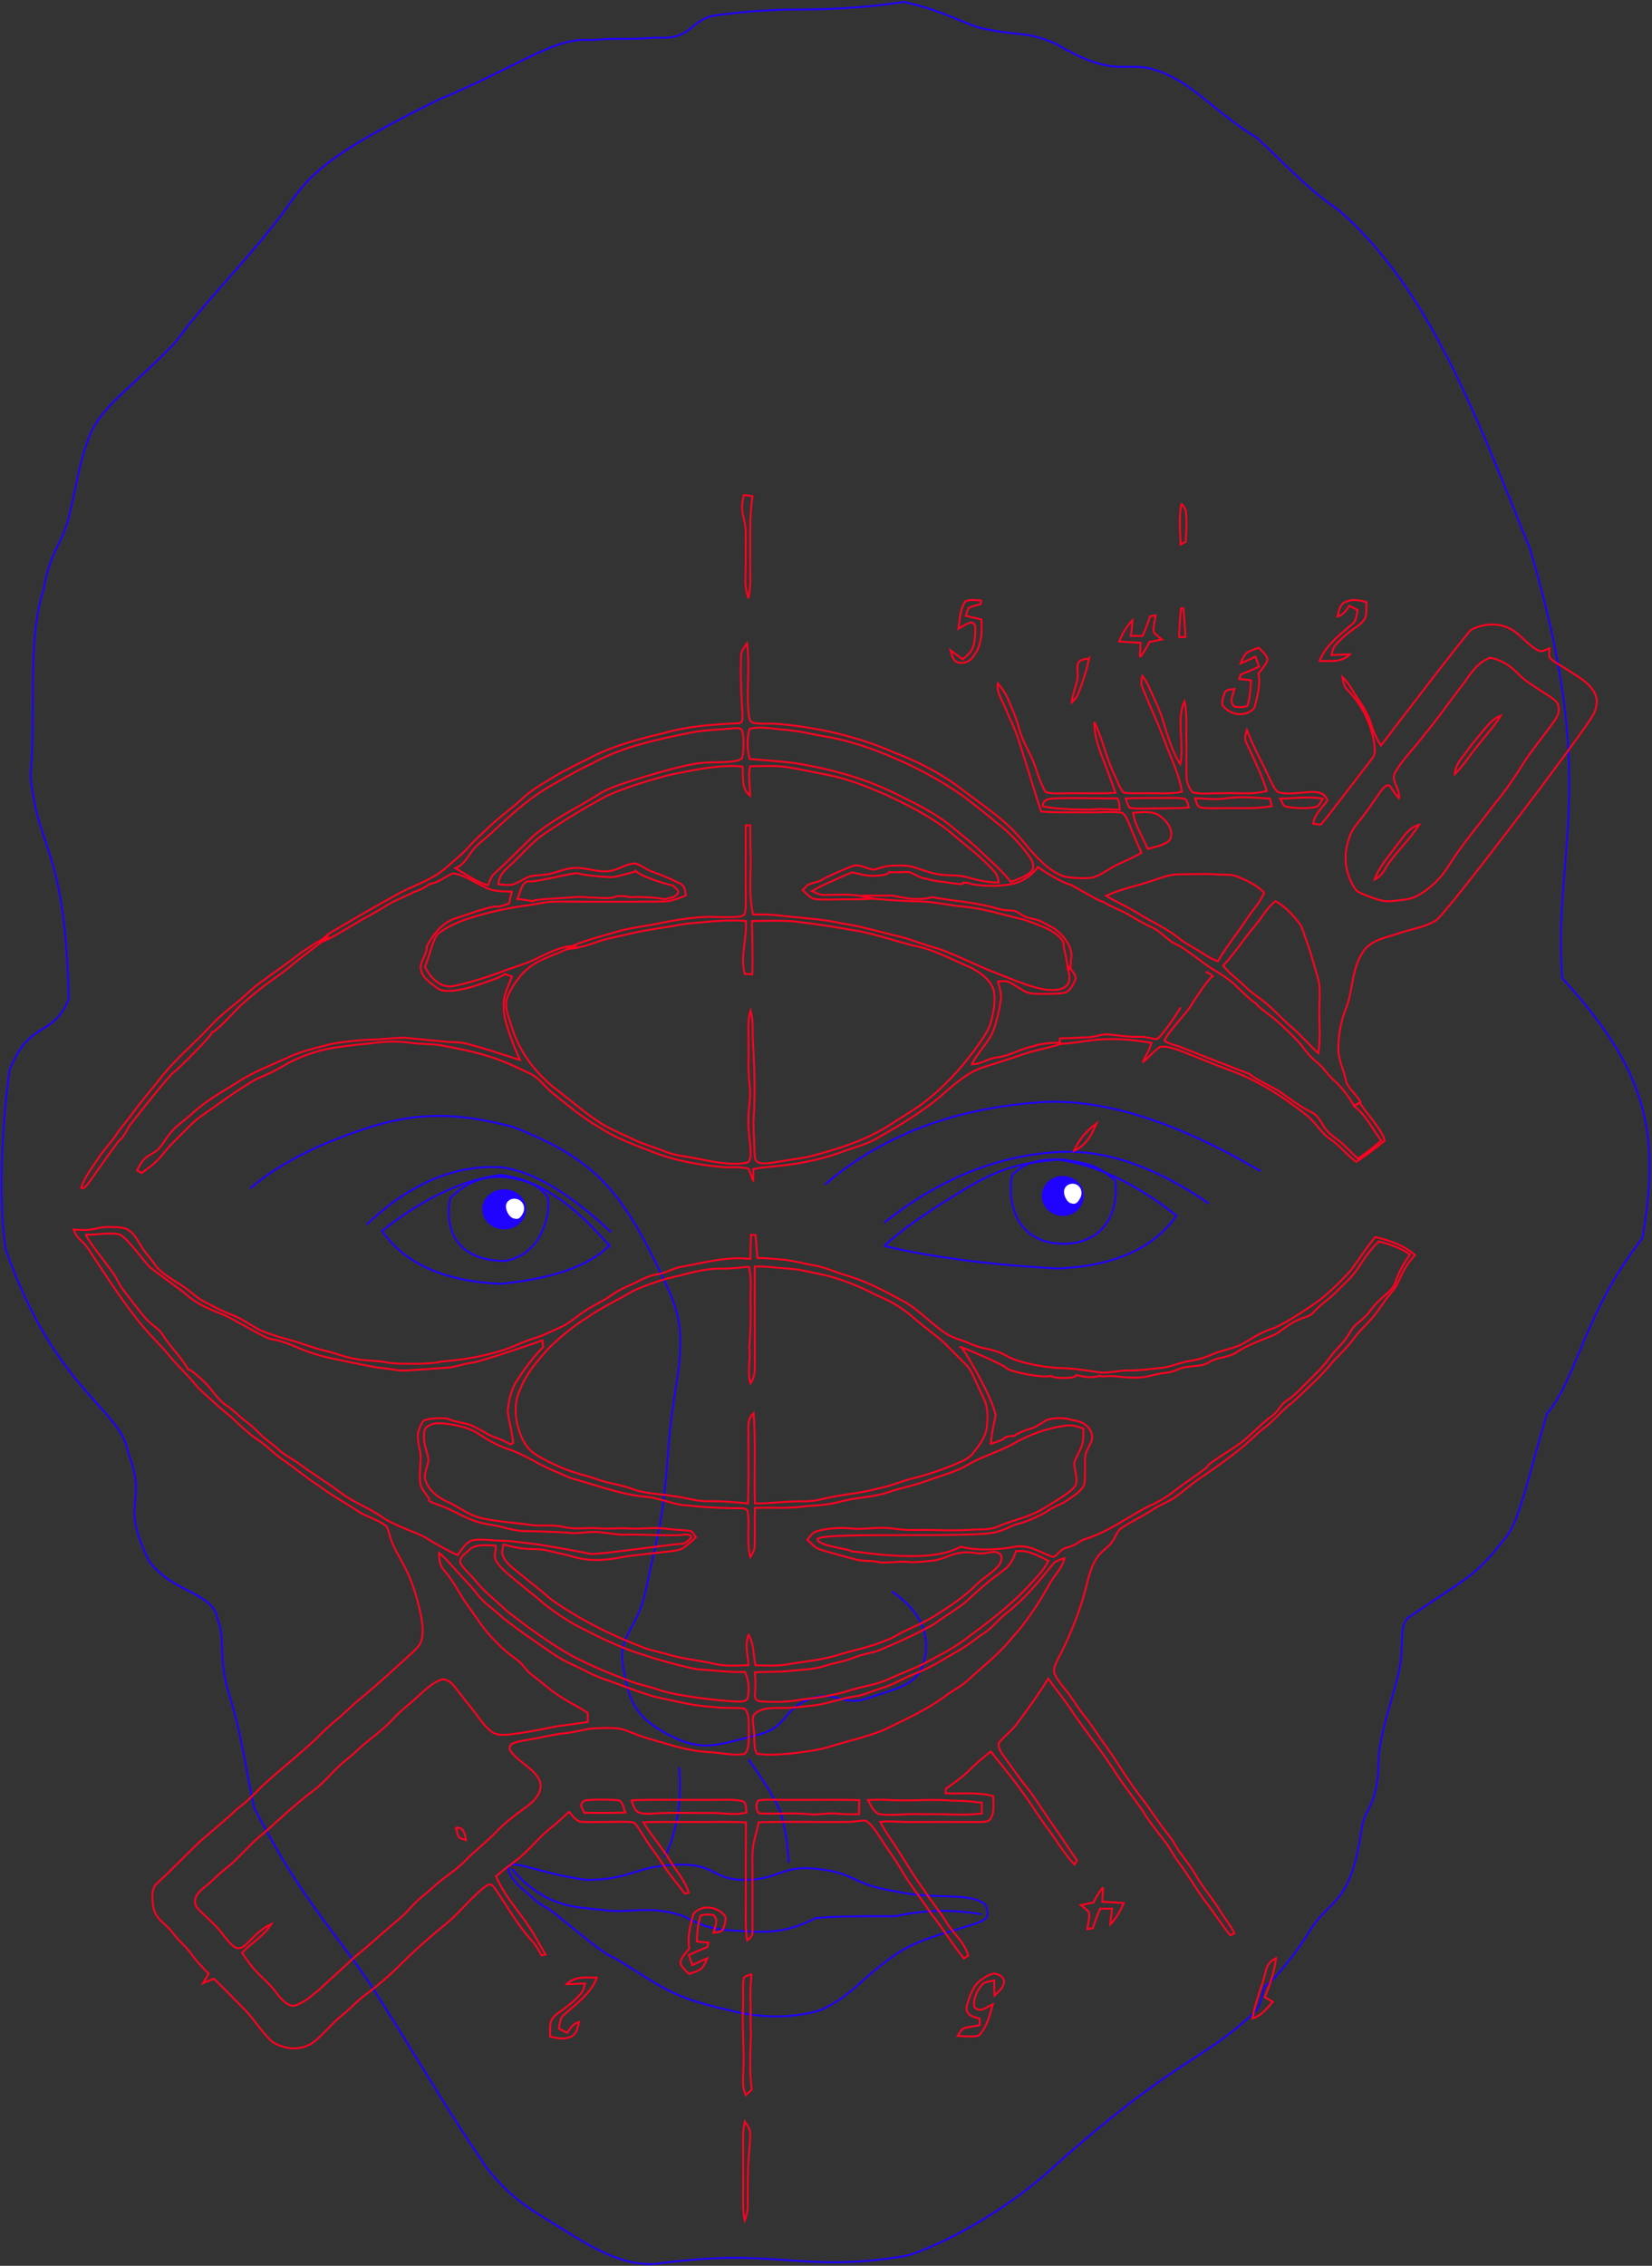 <svg xmlns="http://www.w3.org/2000/svg" viewBox="0 0 865 1186"><rect x="0" y="0" width="865" height="1186" fill="#333333" stroke="none"/><g fill="none" fill-rule="evenodd"><g stroke="#2002FF"><path d="M701 110c48 42 72 108 100 177 37 124 12 158 17 225 43 47 52 79 42 136-31 40-34 73-50 92-9 30-14 55-21 64-17 22-20 21-52 43-5.128 6.41-1 14-5 30s-11 35-10.22 48.937C720 948 715 945 713 957c-6 42-17 36-28 55-5.255 8.258-16 23-23 28-2 7-2 11-7 15-26 24-40 23-102 78-32 30-72 47-80 48-55 9-65-5-130 4-13.608.972-28-5-48-18-18-11-26-15-40-32-25-37-36-57-57-90s-39-48-65-99c-5-24-7-40-13-59s-1.907-30.814-6-39c-2-15-24-14-36-31-16-33 0-28-11-57-4-23-38-32-64-106-4-24-2-66 2-94 11-27 22-16 31-37-2-81-16-76-20-117 3-33-2-71 7-98 3-19 9.519-23.068 13-37 4.25-17.01 6.767-37.428 14-49 8.31-13.295 21-21 42-43 15-21 38-43 58-70 12-18 23-29 80-57 41-17 61-33 79-31 15-1.333 18 0 34.904-1.333C363 21 361 10 375 8c3.617-.517 23-3 40-3 21 0 39-1 58-4 20 4 32.787 12.082 42 14 20.31 4.228 22.178 1.12 38 8 37 22 36 4 62 18 12 6 26 21 43 31 16 15 26.646 26.937 43 38z"/><path d="M267 976c6-1 18 5 40 8 24.362 0 26.238-8 50-8 17.738 0 16.405 8 33 8 16.905 0 19.18-7.202 35-6 23.68 1.798 19 8 44 12 20.64 4.711 39 0 47 7 1.643 4.6 2 7-3 9-10.818 4.327-30.952 7.866-44 17-20 14-22 21-39 29-14.212 4.683-32.953 4.475-49 0-31-7-34.08-12.103-59-27-8-3-25-19-35-26-6-3-8.68-6.39-12-9-5.13-4.033-11-11-8-14z"/><path d="M268 978c4 5.333 9.333 10 16 14 12 7 22.818 6.548 34 8 11.182 1.452 23-3 40 3 15 8 20 7 35 8 17 1 26-3 34-7 11-1 21-1 42-1 14.667-3.333 29.667-3.667 45-1m-158.5-77s3.5 25-7.5 47m44-51c8.23 11.574 13.563 20.24 16 26 2.437 5.76 4.103 15.093 5 28m54-142c14.667 10 20.333 22 17 36-3.01 12.97-13.42 14.38-30 20-12.92 4.38-16.076-4.308-29 0-15.576 5.192-12.007 14.948-28 19-21.507 5.448-29.391 9.3-47 0-17.891-9.45-20.843-17.766-24-37.5-2-14.5 7.92-18.372 12-37.5 7.92-37.122 9.136-37.294 12-75 1.852-24.386 5.262-35.891 6-49 .511-9.089.801-19.138-6-34-23.89-52.203-38-68-81-85-41-11-64-6-102 10-14.667 6.667-26.667 14-36 22m301-2c29.469-25.369 66.802-39.702 112-43 32.469-2.369 71.135 9.631 116 36"/><g transform="translate(463 602)"><path d="M67 13c-3 15.838 3 36 27 36 19 0 29-14 27-33-9-8-14-9-27-11-13.46-.734-21 2-27 8z"/><ellipse cx="93.5" cy="24" fill="#2002FF" fill-rule="nonzero" rx="10.5" ry="10"/><path fill="#FFF" fill-rule="nonzero" d="M97.639 28.342c2.69.743 3.912-.206 5.414-3.031 1.502-2.825.606-6.239-2-7.625-2.607-1.386-6.118-.314-7.15 2.547-1.028 2.799 1.046 7.366 3.736 8.11z"/><path d="M0 38C28.52 15.224 58.853 2.891 91 1c24.52-1.442 50.853 7.558 79 27"/><path d="M0 50.15C7.333 43.382 17.333 36 30 28 53.55 13.127 64 7 91 5c20 2.667 40.667 12.44 62 29.32C141 51.44 120.333 60.668 91 62c-36-2-66.333-5.95-91-11.85z"/></g><g transform="translate(192 610)"><path d="M43.775 17.048C40.582 32.863 46.718 50 72.263 50 91.18 46.996 96 27.048 95 17.048 91 11 86.1 8.06 72.263 6.064 57.936 5.33 50.16 11.056 43.775 17.048z"/><ellipse cx="72" cy="23" fill="#2002FF" fill-rule="nonzero" rx="11" ry="10"/><path fill="#FFF" fill-rule="nonzero" d="M76.708 28.22c2.8.808 4.042-.118 5.532-2.92 1.49-2.802.487-6.25-2.242-7.7-2.728-1.451-6.336-.455-7.339 2.394-1 2.787 1.25 7.42 4.049 8.227z"/><path d="M128 35C106 14.333 86.833 3 70.5 1 45.98-.442 22.48 9.558 0 31"/><path d="M127 42C107.667 19.333 88.667 7 70 5 50 7.667 29.333 17.44 8 34.32 20 51.44 40.667 60.668 70 62c27.333-2.667 46.333-9.333 57-20z"/></g></g><g fill-rule="nonzero" stroke="#FF0221"><path d="M389.46 259.14c1.55.07 3.07.33 4.59.59-1.86 11.48-.99 22.71-1.27 34.27-.12 6.61.65 12.62-.96 19.12-.81-3.02-1.61-5.96-1.53-9.13.21-8.34.16-16.68.21-25.03.05-3.39-.84-6.55-1.57-9.82-.82-3.2-.15-6.83.53-10zm229.14 4.39c.94 1.3 2.24 2.82 2.35 4.47.58 5.12.21 10.45-.12 15.58-.87.49-1.75.97-2.63 1.45-.23-7.32-1-14.23.4-21.5zm-.24 54.93l1.25-.03c.46 5 .9 10.02 1.08 15.04-1.1.01-2.2 0-3.29 0 .16-5.02.44-10.02.96-15.01z"/><path d="M790.17 328.85c5.75 2.67 9.53 8.76 15.38 11.67 1.74.99 4.09-.57 5.78-1.19-.01 1.59-.49 3.61.2 5.07 2.5 2.52 6.07 4.1 9.02 6.06 5.24 3.56 10.82 6.13 14.14 11.79 2.29 3.85 1.46 8.21-.51 11.97-5.62 10.06-77.41 104.81-82.36 107.6-6.45 3.88-13.03 4.43-20.03 6.92-6.52 2.16-12.79 2.96-17.49 8.56-6.95 9.7-5.51 20.94-9.81 31.25-2.53 6.43-3.7 13.59-3.72 20.48-.04 5.78 2.57 10.24 3.77 15.67.61 4.78 5.56 7.69 7.74 12.1-.478.326-.955.654-1.433.983l-1.687 1.167c-3.04-4.91-6.26-9.59-10.63-13.43-3.46-2.97-5.63-6.95-9.29-9.73-3.02-2.38-5.32-5.35-7.6-8.4-2.39-3.29-11.79-12.01-14.1-13.88-2.85-2.31-9.72-7.21-9.71-8.16-3.07-1.61-10.22-9.07-11.74-10.39-3.66-3.27-7.79-5.6-11.93-8.17-3.48-2.16-14.4-10.88-17.32-12.04-5.52-2.26-8.57-7.17-14.07-9.53-4.09-1.82-7.8-4.09-11.65-6.33-2.53-1.76-11.55-5.22-13.37-6.84-.92.52-15.67-8.26-17.1-8.99-2.91-.18-13.49-6.45-17.14-9.25-5.1 6.61-11.23 9.14-18.37 9.57-5.55.8-17.3-.11-17.64-1.17-1.05-.09-2.1-.19-3.15-.28.06 1.39-2.75.68-5.19.42-4.07-.63-12.87-1.54-13.55-2.36-3.9-.02-6.33-2.7-9.91-3.56-3.41-.1-6.76.43-10.18.03-.64 1.94-8.03 2.22-11.52 1.79-2.67-.33-5.22-1.11-7.85-1.64-2.42.85-11.77 5.2-14.24 6.27-2.33 1.03-4.55 2.32-6.78 3.55 1.81.79 3.87 1.97 5.87 2.02 2.3-.03 10.52-.18 12.54-.15 4.64.13 9.19.91 13.68 2.06-6.09.54-12.1.29-18.22.43-4.19-.03-8.54.36-12.69-.26-2.33-.65-4.26-3.07-6.01-4.66.9-.95 1.75-1.88 2.77-2.71 2.24-1.2 5.21-1.25 7.44-2.74 2.1-1.35 12.63-5.91 15.77-7.08 3.73-1.29 7.21 1.17 10.76 1.89 3.03-.48 5.78-1.86 8.91-2.05 3.81-.23 7.82-.34 11.57.46 4.37 1.23 8.5 3.03 13 3.84 5.56 1.17 10.68.14 16.11 1.75 5.17 1.49 10.89 2.77 16.33 2.7-.41-2.4-.86-4.35-2.7-6.19-4.44-4.88-9.46-9.29-14.62-13.4-4.41-3.57-8.63-7.47-13.29-10.71-9.15-6.29-18.94-11.27-29.01-15.9-9.79-4.16-19.44-8.1-29.94-10.13-7.55-1.43-15.07-3.2-22.67-4.27-5.92-.67-12.04-.27-18-.25-1.07 5.25.06 10.18.01 15.45-4.92-4.36-3.32-9.43-3.96-15.31-12.51-1.13-24.95 1.77-37.36 4.2-11.25 2.86-22.49 6.28-33.16 10.89-11.58 6.14-22.78 12.95-33.61 20.36-6.78 4.7-11.83 11.22-18.17 16.83-3 2.73-5.2 5.07-5.55 9.33 2.25.23 4.71.61 6.96.29 3.37-.87 6.34-3.27 9.64-4.39 2.7-.66 5.59-.54 8.34-.95 5.08-.66 10.06-3.38 15.11-3.47 5.88-.27 11.13 2.22 17.06 1.72 4.95-.11 9.27-3.78 13.96-4.08 3.06.22 5.91 2.94 8.78 4.04 5.31 1.92 10.67 4.02 15.64 6.7 2.45 1.29 2.12 3.64 2.75 6-4.24 1.8-8.43 3.3-13.12 3.22-18.36.15-36.73.06-55.09.04-4.85-.03-9.35 1.16-14.09 1.87-10.31 1.24-20.53 3.53-30.45 6.6-5.39 1.62-12.6 4.73-17.05 8.32-2.33 1.74-4.62 12.09-6.86 17.3 2.61 5.45 7.81 11.07 14.4 10.22 10.12-2.03 20.38-5.54 30.02-9.18 5.41-1.83 10.8-3.51 15.83-6.25 4.53-2.06 13.05-6.36 18.22-5.51-.655.354-5.428 2.026-6.094 2.341-5.072 2.395-10.42 3.822-15.236 6.959-6.26 3.9-11 10.38-13.88 17.09-2.05 4.93.6 10.56 2.01 15.36 4.04 13.48 12.73 24.83 23.78 33.37 6.98 5.34 13.67 11.19 20.96 16.1 5.73 4.08 12.76 6.75 19.14 9.85 5.38 2.63 11.09 4.12 16.62 6.36 5.25 2.13 10.61 2.5 16.39 3.65 8.99 1.69 17.54 3.79 26.81 2.12 1.84-1.46 1.54-4.4 1.55-6.49-.36-5.37-1.36-10.62-1.13-16.04-.12-6.09 1.47-11.57.67-17.58-1.03-7.91-.49-15.37-.61-23.41.07-5.63-.63-10.68 1.06-16.14 1.61 5.7.79 10.82 1.26 16.82.78 13.89 1.3 27.67.22 41.57.02 5.27.52 10.54.55 15.82.28 2.26-.23 4.63 2.4 5.55 3.01.77 6.57.06 9.59-.45 6.75-1.27 13.85-1.83 20.39-3.73 13.61-3.76 26.48-7.92 38.47-15.58 5.61-3.76 11.46-7.03 16.91-11.03 10.65-8.01 19.69-17.73 27.66-28.38 3.24-4.68 7.41-9.86 8.65-15.47 1.29-4.94 2.24-10.4 1.24-15.47-1.45-5.65-7.55-9.88-12.53-12.28-10.19-4.3-18.97-9.4-29.86-11.35-10.78-2.77-21.62-6.68-32.67-8.25-10.07-1.81-20.21-3.3-30.38-4.43-7.04-.47-14.14-.17-21.2-.11.17 9.3.52 18.57.17 27.87-1.32-.07-2.64-.13-3.95-.2-2.49-9.73 1.24-17.95.64-27.66-10.22-1-21.09.61-31.33 1.41-9.6 1.76-19.32 2.94-28.83 5.06-6.49 1.67-12.82 2.57-19.09 4.92-3.31 1.24-10.88 3.39-14.46 3.17 6.39-3.87 18.74-6.67 25.86-8.89 7.7-2.37 15.61-2.91 23.42-4.68 5.65-1.24 11.48-2 17.22-2.72 6.7-.82 13.94-.2 20.69-.35 2.03-.14 4.15-.01 5.8-1.37.83-3.07.62-6.5.65-9.66-.2-12.29.08-24.59-.07-36.89.8-.03 1.59-.06 2.38-.1-.02 6.37.11 12.73.3 19.1-.23 9.32-.85 18.31 1.15 27.52 4.25.04 8.54-.01 12.72.46 11.49 1.41 22.92 1.77 34.25 4.33 10.09 1.45 19.7 4.51 29.61 6.75 6.77 1.69 13.15 4.55 19.94 6.21 10.76 3.73 20.92 9.27 31.6 13.24 7.98 3.07 16.96 7.19 25.6 8.46 4.08.26 9.3.59 11.54-3.61 1.05-2.66-.1-6.31-.49-9.07 1.55 1.82 3.54 3.72 4.15 6.1.37 1.71-2.89 6.94-4.7 7.73-2.32 1-4.87.73-7.43.95-3.79.15-12.19.16-12.65-.67-1.12.39-7.09-4.1-9.75-5.29-1.75-.94-4.1-.58-6.02-.51.51 3 1.89 6.33 1.42 9.35-.82 5.94-2.19 11.87-4.32 17.48-2.87 5.84-7.95 10.59-10.85 16.5 4.88.16 8.29-3.03 12.97-3.51 7.02-.82 12.76-4.78 19.71-5.96.23-.8 12.43-2.56 14.29-1.37-5.34 2.2-13.07 3.24-18.5 5.12-4.79 1.62-9.58 3.22-14.4 4.75-5.01 1.7-9.83 2.66-14.46 5.38-5.34 3.1-10.14 7.24-14.78 11.28-10.64 9.3-23.16 16.62-35.39 23.59-6.3 3.37-12.97 4.78-19.57 7.39-10.13 3.48-20.83 5.58-31.49 6.61-4.3.45-8.58.71-12.81 1.63.01 2.13.01 4.25-.05 6.38-.87-2.19-1.43-4.4-2.43-6.5-4.27-1.42-9.4-.5-13.88-.99-13.24-1.11-26.67-3.76-38.95-8.93-8.8-3.35-17.96-6.83-25.8-12.12-8.49-4.81-16.1-11.38-23.74-17.42-4.36-3.46-7.48-8.45-12.43-10.6-3.6-1.75-7.26-3.38-10.9-5.04-10.65-4.63-21.7-7.03-33.06-9.11-6-1.49-11.99-.85-18.07-1.77-7.17-1.05-14.35-.73-21.48.35-5.55.46-11.01 1.08-16.52 1.91-9.21 1.1-18.34 4.26-26.56 8.49-5.37 3.38-10.87 5.97-16.71 8.41-10.25 5.93-20.1 13.32-29.77 20.13-3.9 2.92-7.23 6.83-10.76 10.21-3.31 3.08-6.21 6.47-9.06 9.97-2.87 3.54-6.48 5.93-10.06 8.68-.82-.47-1.65-.93-2.47-1.39 1.13-2.14 2.15-4.18 3.85-5.94 2.17-2.24 5.5-3.14 7.6-5.47 2.54-2.82 4.24-6.27 6.84-9.07 2.98-3.54 6.78-5.68 10.16-8.89 7.22-6.79 15.32-11.24 23.62-16.4 8.85-5.9 18.53-9.35 28.09-13.83 6.42-2.88 13.16-4.35 19.92-6.17 4.98-1.39 18.68-2.59 21.14-2.6 3.61.06 15.46-1.04 18.03-1.09 2.43.03 23.58 2.54 28.71 2.45 4.69-.16 28.41 8.04 32.5 9.21-2.42-5.46-9.16-21.8-8.42-27.64-.74-5.45 2.91-12.5 4.31-15.97-1.26-.51-2.54-.97-3.84-1.38-.41 1.21-10 4.33-12.27 5.15-12.28 4.26-20 4.54-22.63 2.5-3.07-2.38-7.75-5.14-8.73-9.15-1.69-4.3 3.01-8.26 2.9-12.99.5-.53 4.46-10.55 14.31-14.44 3.66-.8 19.46-7.28 23.14-6.26 1.91-.31 3.76-1.09 5.58-1.72.44-2.07.9-4.12 1.41-6.17-5.01-.25-9.75.04-14.21-2.43-5.33-2.34-10.95-6.64-16.74-7.17-4.21 1.93-7.5 4.9-12.28 5.65-.81 1.08-6.4 3.83-8.4 4.21-1.1 1.03-9.83 4.36-13.01 6.4-6.31 4.12-13.13 7.32-19.48 11.38-5.25 2.93-10.45 6.51-16.06 8.42 1.68-2.22 3.53-4.05 5.97-5.44 11.16-6.56 22.38-13.07 33.71-19.34 9.39-5.21 18.76-7.65 26.42-14.51 3.9-3.5 8-6.56 11.47-10.53 3.3-3.73 7.02-6.95 10.61-10.4 5.65-5.42 12.08-9.84 17.79-15.2 4.87-4.53 10.41-7.52 16-11 6.62-4 13.46-7.13 20.3-10.66 11.71-5.98 25.01-9.42 37.75-12.42 12.42-3.63 26.07-4.53 38.95-5.12 2.35-.19 2.01-2.68 2.03-4.39-.63-10.23-1.18-20.76-.7-31.19.05-2.44 1.76-4.29 3.06-6.2 1.58 12.08-.38 24.64.82 36.75.3 1.77.33 4.34 2.5 4.84 4.07.76 8.42.19 12.55.51 21.13 1.79 42.35 6.62 61.76 15.26 12.94 4.85 25.2 11.43 36.1 19.94 10.33 7.94 20.76 14.54 28.9 24.11 6.55 7.46 12.66 16.04 22.07 20.09 3.28 1.58 14.31 1.58 16.48 1.02 4.54-1.48 8.68-4.86 13.05-6.88 4.17-1.94 8.39-3.69 12.31-6.13-2.36-5.07-4.54-10.2-6.57-15.41-.83-1.86-1.81-4.25-3.52-5.47-5.43-.77-11.12-.14-16.61-.22-8.6-.13-17.27.26-25.85-.41-1.64-4.79-9.25-29.81-12.17-38.64-1.67-5.17-4.32-9.89-6.27-14.96-1.78-4.76-4.97-8.16-4.2-13.49 1.96 2.39 3.77 4.84 5.05 7.67 2.38 5.51 4.77 10.97 6.31 16.79 1.41 5.28 4.19 9.69 6.38 14.63 2.78 5.97 3.73 12.12 7.32 17.81 2.93.97 6.39.63 9.44.67 9.03-.25 18.06.27 27.06-.33-1.91-5.39-3.85-10.77-5.92-16.1-2.69-6.86-5.22-13.42-5.15-20.93 4.37 8.81 6.17 18.74 10.48 27.62 1.56 3.05 2.61 6.72 4.84 9.34 3.47.62 7.17.26 10.69.33 6.81-.14 13.16.6 19.92-.76-1.38-8.32-4.86-15.66-7.92-23.43-3.76-10.61-8.68-20.78-12.85-31.22-.98-2.06-.42-3.89-.02-6.01 1.33 1.79 2.52 3.65 3.4 5.7 2.52 5.76 5.57 11.49 7.36 17.52 2.21 7.29 4.93 16.56 9.1 23 2.23-9.91-2.2-23.93 2.25-32.88 1.47 6.65.76 13.97.96 20.88.18 6.33-.14 12.67.11 18.99.09 2.9 1.34 5.48 3.1 7.74 4.95 1.17 10.49.36 15.58.48 8.36-.38 15.67.92 23.3-1.22-2.62-8.72-6.77-16.65-10.52-24.88-1.36-2.5-.64-4.47.09-6.98 3.7 9.28 8.52 18.1 12.75 27.14.92 1.86 1.97 4.29 3.76 5.45 5.48 1.38 12.08 0 17.68-.21 3.38-.08 7.21.95 7.94 4.49-2.67 4.05-6.64 6.88-7.42 12.13 1.34.2 2.73.44 4.09.46 2.52-2.85 20.13-25.84 26.6-34.31 2.34-2.78 1.52-5.58 1.21-8.86-1.79-10.23-6.46-19.77-13.82-27.16-2.01-1.9-2.23-4.24-2.69-6.82 2.23 2.12 3.91 4.57 5.43 7.23 3.32 5.71 7.31 10.1 9.27 16.54 1.29 4.37 2.94 8.22 5.4 12.06 5.2-6.86 45.64-59.82 47.4-60.74 6.01-3.06 13.56-3.73 19.7-.68z"/><path d="M780.16 344.33c2.43.14 4.88 1.36 7.06 2.4 5.19 2.58 8.03 7.01 12.72 10.26 3.8 2.6 7.65 5.12 11.54 7.59 1.97 1.38 4.41 2.87 4.61 5.53.64 4.11-1.95 6.74-4.13 9.83-4.77 6.63-9.97 12.78-14.35 19.68-4.56 7.19-9.36 14.57-14.93 21.02-8.12 10.99-17.01 21.06-24.28 32.72-3.83 6.3-9.43 11.68-15.85 15.28-4.21 2.48-9.17 2.45-13.94 3.05-4.14.54-8.69-1.32-12.54-2.73-2.95-1.39-5.82-1.73-7.27-4.98-4.83-7.83-5.41-16.86-2.32-25.47 1.49-4.94 4.92-8 7.86-12.15 3.07-4 5.86-8.17 8.71-12.33 1.13-1.28 2.45-3.5 4.44-2.89 1.69 2.22 3.14 4.63 5 6.69.82-5.04-4.3-8.76-2.07-13.34 3.97-7.09 10.42-13.2 15.3-19.77 7.32-8.79 13.75-18.19 20.79-27.19 3.88-5.47 7.02-10.67 13.65-13.2z"/><path d="M785.85 374.61c-3.81 6.07-8.91 11.32-13.18 17.08-3.7 4.45-6.74 9.5-10.89 13.47.36-5.53 3.9-8.36 6.77-12.64 2.58-3.71 5.66-6.97 8.46-10.51 2.52-3.08 5.02-5.93 8.84-7.4zm-401.59 6.59c1.75.1 3.38-.65 4.34 1.26 1.01 4.19.88 9.06.22 13.31-.18 2.24-3.57 2.47-5.27 2.83-7.17.74-14.29-.04-21.43 1.52-11.16 2.28-22.16 5.62-33.02 9.07-5.85 2.04-11.49 3.64-16.63 7.25-10.98 6.74-23.78 12.9-33.55 21.47-6.65 6.35-13.03 13-19.88 19.14-1.97 1.68-2.5 4.09-3.57 6.4-6.33-1.96-11.36-5.77-17.01-9.03 5.34-2.2 6.52-6.86 10.21-10.74 2.46-2.71 5.27-4.63 7.96-7.06 9.85-8.99 18.89-17.76 30.41-24.56 7.73-4.41 15.38-8.9 23.45-12.67 15.45-8.56 33.69-12.34 50.84-15.84 7.6-1.57 15.24-1.54 22.93-2.35zm25.77.71c7.96.47 15.45 2.52 23.28 3.81 8.28 1.39 16.39 3.95 24.3 6.71 16.75 6.37 33.33 14.58 47.85 25.14 5.64 4.32 11.25 8.68 16.66 13.27 6.54 5.05 12.4 11.09 17.15 17.85 1.38 1.9 2.58 5.35.85 7.35-2.81 2.76-7.24 4.2-10.87 5.58-4.88-6.29-10.67-10.97-16.34-16.52-4.07-4.01-8.6-7.34-12.95-11.05-9.32-8.16-21.46-13.91-32.55-19.38-16.33-7.84-33.8-12.47-51.64-15.3-7.7-.89-15.39-1.48-23.1-2.08-1.64-4.1-1.6-11.59-.18-15.76 5.4-1.51 12.01-.04 17.54.38zM665 418.04c.28 1.32.6 2.62.96 3.91-8.48 1.61-16.39.87-24.96 1.06-3.9-.02-7.94.29-11.81-.27-2.41-.02-2.73-3.12-3.49-4.86 5.51-.04 10.8.94 16.29-.01 7.71-1.08 15.3-.4 23.01.17zm27.59.03c-1.02 1.69-1.82 3.98-4 4.41-4.62.83-10.3.63-14.91-.2-2.03-.26-2.44-2.74-3.36-4.25 7.32-.09 15.04-1.38 22.27.04zm-138.62-.2c8.34-.4 22.68.19 31.03 0 1 1.13 1.23 4.46 1.33 5.97-4.58.02-9.01-.64-13.58-.17-3.37.31-20.81.04-26.75-1.67 0-4.13 4.3-3.99 7.97-4.13zm35.47.09c7.51-.44 15.03-.15 22.56-.3 2.82.03 5.89-.17 8.62.59 1.13 1 1.42 3.05 1.84 4.45-8.86.56-17.67.42-26.53.55-1.55-.03-3.06-.12-4.57-.49-.88-1.46-1.4-3.18-1.92-4.8zm17.61 8.97c3 1.99 5.99 5.34 6.18 9.1-.01 1.71-.1 3.52-1.7 4.52-2.93 2.12-7.13 2.86-10.57 3.82-2.52-6.18-6.79-12.36-7.65-18.97 4.33-.15 10.07-1.2 13.74 1.53zm136.04 4.75c-4.72 7.46-11.38 13.63-16.45 20.84-1.9 3.26-3.34 6.11-6.9 7.87 2.1-6.16 6.98-11.64 10.79-16.87 4.01-4.64 6.32-10 12.56-11.84zM333 456c2.7 2.87 16.7 7.13 19.21 7.41 2.79 2.59 4.79 3.59.2 6.27-2.41.26-3.39 1.17-5.41.88-2.5-.83-13.83-1.27-16.77-.94-2.64-.49-6.89-1.1-8.64.02-3.57 1.04-11.91-.18-12.88.2-4.8-.84-9.95-.04-12.72.1-5.61.42-16.54.79-17.06 1.77-2.66-.51-5.33-.91-8.03-1.15 1.45-2.8 1.97-8.53 5.56-9.24 3.54.68 19.46-3.65 25.54-4.32 2.29 1 17.23 2.43 19.03 2.04 2.29-.27 9.97-2.26 11.97-3.04zm155 13.61c11.55 2.1 23.23 2.65 34.45 6.04 2.42.77 4.85.84 7.35.95 2.43.04 3.81 1.56 5.85 2.65 2.87 1.7 6.39 1.49 9.26 2.97 1.96.96 3.87 2.02 5.79 3.06 4.04 2 10.3 8.72 10.3 14.72-1 10.68.27 5.05-2 8 .51-3-2.21-11.63-2.21-14.68-1.59-3.37-5.5-5.75-8.73-7.36-4.81-2.06-9.74-4.13-14.85-5.3-9.32-2.25-18.73-5.15-28.27-6.07-8.06-.65-15.73-2.69-23.96-2.78-4.49-.01-22.58-1.01-26.98-1.81l-3-1.21h16.48c6.9 1.49 13.56 2.73 20.52.82zm179.84 2.08c4.82 2.65 8.38 6.45 11.79 10.68 2.45 2.56 2.97 6.42 4.32 9.76 2.52 6.42 4.06 13.09 6.08 19.67 1.38 4.6.92 9.46.81 14.2-.36 8.61.83 16.67-.53 25.29-4.69-4.19-8.69-9.04-13.46-13.15-6.29-5.36-11.15-11.3-17.89-16.07-2.57-1.75-4.97-3.66-7.18-5.87-3.76-3.74-8.13-6.46-11.3-10.81 4.04-4.35 7.59-9.06 11.1-13.83 3.25-4.41 6.97-8.41 10.02-12.97 1.77-2.58 3.79-4.94 6.24-6.9zm-5.947-4.54c-3.943-3.835-8.618-6.129-13.66-8.153-3.165-1.594-7.008-.963-10.597-1.278-6.876-.532-13.705-.055-20.588-.063-4.802.025-9.316 1.886-13.816 3.377-8.129 2.862-16.185 4.08-24.03 7.901 5.378 3.26 11.185 5.667 16.51 9.027 6.965 4.448 14.067 7.36 20.599 12.41 2.425 1.946 4.953 3.683 7.713 5.15 4.675 2.502 8.554 5.886 13.641 7.646 2.979-5.135 6.445-9.907 9.98-14.659 3.267-4.397 6.005-9.124 9.474-13.374 1.95-2.447 3.616-5.069 4.774-7.985zM172 490c-1.66 1.76-15.99 12.36-17.89 14.08-5.54 5.02-11.81 8.68-17.63 13.38-4.63 3.75-9.21 7.38-13.32 11.71-2.38 2.52-10.59 11.28-12.01 11.06.19 1.33-17.49 19.15-20.58 21.4-3.83 3.4-19.78 23.81-21.28 25.69-2.97 3.21-3.54 7.34-7.24 9.98C46 619 45 623 42.49 621.74c1.77-5.49 5.73-10.52 8.88-15.36 2.99-4.65 7.04-8.41 9.95-13.11 2.47-3.78 5.71-7.01 8.23-10.73 2.27-3.39 12.26-15.29 15.05-18.91 7.74-9.76 17.1-17.37 25.55-26.47 4.31-4.76 9.27-8.73 14.28-12.71 4.2-3.5 7.91-7.38 12.44-10.58 6.42-4.56 12.81-9.15 19.07-13.93 3.32-2.55 12.23-8.28 16.06-9.94zm459.29 18.68c2.29.95 2.71 1.32 3.71 2.32-1.92.83-8 10-10.72 14.25-1.75 3.97-13.62 15.64-14.54 19.58 2.64 1.66 5.48 2.17 8.38 3.21 11.72 4.69 24.15 9.5 35.94 14.05 4.79 3.47 10.01 5.88 15.15 8.72 5.82 3.98 11.27 8.33 17.64 11.48 3.43 1.59 4.85 5.27 6.87 8.2 2.51 3.63 6.3 5.4 9.45 8.35 2.64 2.48 5.12 5.13 7.77 7.59 4.42-2.73 8.38-6.03 12.31-9.4-4.23-5.43-8.53-14.12-14.25-18.03 1.5-1.42 1.51-.57 3-2 .55 2.35 12.46 14.96 13 20.03-1.844 1.9-12.239 9.518-14.82 11.13-4.94-3.53-8.49-8.44-13.53-11.83-5.13-3.41-7.65-8.79-12.43-12.54-12.12-9.62-25.02-17.91-39.56-23.37-9.46-3.37-18.64-7.43-28.03-10.97-2.87-.89-6.36-2.02-9.37-1.43-3.29 2.31-5.83 5.59-9.02 8.08 1.7-3.44 3.66-6.5 4.67-10.26-6.95-1.09-13.86-2.09-20.91-1.9-9.34-.26-18.08 2.1-27.3 2.51l.3-2.94c5.02-.03 10.03-.41 15.05-.58 3.6-.08 6.93-1.88 10.42-1.47 5.43.49 10.68 1.49 16.16 1.21 3.2-.17 5.99 1.08 9.12 1.23 2.27-1.11 10.37-12.82 12.48-16.63m-44.1 60.74c-2.52 6.06-5.45 11.58-11.76 14.35 2.57-5.91 6.66-10.49 11.76-14.35zM56.72 642.26c3.73.2 7.87-.41 11.05 1.98 3.04 2 4.51 5.57 6.47 8.55 1.72 2.85 3.98 5.21 5.96 7.87 3.84 6.4 12.12 9.81 17.94 14.29 3.2 2.58 6.14 5.19 9.91 6.99 4.36 2.08 8.48 4.54 13.07 6.16 5.63 2.06 10.14 5.66 15.41 8.3 5.18 2.12 10.6 3.74 16.01 5.19 5.97 1.67 11.56 4.03 17.6 5.42 5.63 1.23 10.8 3.56 16.54 4.4 5.08 1.01 10.24.63 15.31 1.62 2.64.5 5.29.73 7.98.77 7.16.02 14.19.34 21.26-1.11 12.29-.99 24.59-3.08 36.18-7.38 4.25-1.85 8.49-3.65 12.93-5.01 4.47-1.35 8.42-3.58 12.74-5.37 5.55-2.44 9.35-6.45 14.41-9.5 4.09-2.65 8.56-4.48 12.51-7.37 3.02-2.16 6.31-3.84 9.72-5.3 4.9-2.1 8.97-4.95 14.37-5.74 4.29-.59 7.84-2.95 12.02-3.83 12.55-2.16 23.8-5.64 36.79-4.25.09-4.19.15-8.39.34-12.58.79.03 1.57.05 2.36.08.36 3.99.71 7.98.94 11.98 4.81.09 9.62.64 14.42.98 5.25.67 10.39 2.12 15.61 3.02 5.91.96 11.06 3.68 16.8 5.24 10.37 3.03 19.42 7.9 28.88 13.03 7.89 4.03 13.78 10.77 21.15 15.94 4.62 3.78 9.81 4.46 15.07 6.9 6 2.82 11.89 2.21 18.71 6.24s22.2 6.19 27.79 6.3c6.89.09 13.61 1.24 20.41 2.23 5.34.67 10.14-1.1 15.57-.95 5.74.07 11.34-.77 17.03-1.35 5.28-.52 9.82-2.89 15.05-3.65 4.16-.54 8.03-1.86 11.87-3.48 5.92-2.53 11.47-2.86 16.86-6.1 5-3.04 9.87-6.02 15.53-7.69 6.32-2.9 12.29-6.83 18.08-10.67 8.17-5.15 15.27-12.18 21.77-19.26 4.37-5.84 8.31-11.99 12.93-17.66 7.46 1.74 14.97 4.3 20.82 9.43-2.05 2.39-4.04 4.74-5.53 7.53-2.46 4.15-3.43 8.47-6.78 12.1-4.16 4.68-7.02 10.14-11.32 14.71-2.79 2.94-5.68 5.71-8.07 8.99-3.26 4.36-7.06 8.16-10.88 12.01-6.27 7.9-14.01 14.68-21.37 21.64-5.57 4.12-9.76 9.63-15.3 13.77-3.56 2.75-6.62 5.99-10.05 8.92-7.33 6.09-15.14 11.65-23.03 16.98-4.55 3.06-8.61 6.75-13.06 9.94-3.63 2.65-7.88 4-11.6 6.44-5.59 3.84-12.04 6.56-17.55 10.49-2.17 2.42-2.97 6.05-5.47 8.37-2.29 2.17-4.77 3.86-6.51 6.57-4.18 6.14-5.2 14.62-7.37 21.63-3.51 11.16-8.04 22.06-13.56 32.37-1.01 2.19-2.19 4.74-1.06 7.13 2.05 4.27 5.72 7.91 8.36 11.69 2.35 3.37 4.47 6.82 7.05 10.02 4.45 5.34 7.88 11.33 12.1 16.85 6.02 8.65 11.3 17.82 17.9 26.15 5.01 6.39 9.15 13.39 14.36 19.61 1.21 1.53 2.22 3.2 3.21 4.88 3.22 5.65 7.72 10.35 10.91 16.03 3.79 6.76 9.1 12.38 12.94 19.09 2.39 3.76 5.24 7.12 7.15 11.19-.72.33-1.44.64-2.16.96-4.72-5.77-8.65-12.05-13.23-17.92-4.78-6.61-8.94-13.7-13.78-20.26-2.88-3.88-4.93-8.21-8.01-11.96-4.06-5.07-7.99-10.21-11.34-15.78-5-6.99-10.29-13.76-14.92-21.03-6.53-10.28-14.41-19.64-21.18-29.72-3.9-6.2-8.66-11.67-12.9-17.63-5.02 8.25-10.74 15.96-16.44 23.73-2.81 3.61-6.51 6.37-9.43 9.85-.58 2.78 1.6 5.49 3.09 7.64 3.87 5.15 7.37 10.59 11.48 15.54 4.26 5.31 7.7 10.99 11.48 16.56 5.12 7.19 9.95 14.58 14.9 21.88-.45.7-.9 1.39-1.35 2.09-5.83-6.33-9.94-13.6-15.11-20.41-3-4.06-5.64-8.33-8.53-12.47-6.22-9.16-13.19-17.71-20.16-26.3-3.9 3.08-7.69 6.26-11.21 9.78-3.62 3.69-8.06 6.71-12.32 9.69-.04.81-.07 1.61-.11 2.41 8.52.36 16.5-.78 24.87 1.46.09 4.14.96 8.64-1.64 12.22-1.03 1.48-3.71 1.2-5.31 1.36-12.35-.06-24.69-.06-37.04-.01-5.11.08-10.13-.71-15.11-.04 2.11 3.95 4.52 7.72 7.11 11.37 5.44 8.23 10.2 16.81 16.17 24.69 3.34 5.62 7.77 10.42 11.08 16.06 3.88 6.36 9.49 10.41 11.73 17.82-.78.5-1.55 1-2.33 1.5-5.92-7.42-10.86-15.56-16.79-22.99-5.46-8.22-11.69-15.93-16.56-24.5-3.37-5.51-7.25-10.71-10.71-16.17-1.96-2.96-4.24-6.54-7.29-8.45-3.06-.17-6.17.71-9.26.67-15.59.18-31.21-.33-46.79.2-.67 3.32-1.61 6.57-2.41 9.86-1.37 5.44-.77 11.66-.85 17.28-.04 10.01.05 20.04 0 30.04.12 2.46-1.04 3.22-2.81 4.61-1.01-6.92-.67-13.69-.67-20.65-.03-13.7-.05-27.4.06-41.1-8.48-.46-17.06-.16-25.58-.22-9.36.07-18.73-.2-28.08.18 4.03 6.91 9.45 12.76 13.61 19.59 3.5 5.91 8.01 10.53 10.09 17.26-.68.16-1.36.33-2.04.49-3.79-5.14-8.1-9.94-11.46-15.37-2.82-4.45-6.18-8.51-9-12.98-1.75-2.58-3.21-5.44-5.18-7.86-1.03-1.46-2.29-1.19-3.87-1.33-8.01-.22-16.05.27-24.05-.04-3.12.2-5.11-3.32-7.11-5.26-3.03 2.85-6.01 5.73-9.32 8.25-6.85 5.39-11.69 12.25-18.58 17.37-3.52 2.62-7.01 5.24-10.27 8.16 5.05 11.88 13.7 19.71 20.18 30.98 1.87 3.33 3.75 6.65 5.71 9.93-.68.16-1.36.31-2.03.47-1.49-2.8-3.08-5.5-5.24-7.84-7.58-8.37-12.57-17.54-19.03-27-.98-1.11-1.55-2.41-3.24-2.32-1.25.5-2.4 1.43-3.46 2.26-7.45 6.2-13.4 14.2-21.07 19.95-5.95 5.05-11.93 10.04-17.52 15.5-7.14 7.16-14.6 14.17-22.8 20.12-4.21 3.12-7.61 7.05-11.72 10.32-5.52 4.34-9.96 10.19-15.47 14.53-6.44 4.55-14.54 3.76-21.12 0-5.51-4.72-9.31-11.4-14.33-16.65-5.51-5.6-10.99-11.24-16.66-16.69-1.82.9-3.75 1.48-5.58 2.35.96-1.67 1.88-3.37 2.87-5.03-3.04-3.07-6.09-6.06-8.58-9.62-2.8-4.2-6.83-7.16-9.82-11.22-3.87-5.26-9.51-7.45-10.65-14.37-.39-3.97-1.23-9.52 2.37-12.29 7.42-6.89 14.45-14.2 21.73-21.24 6.75-5.91 13.69-11.59 20.26-17.7 4.61-3.4 8.53-7.43 12.54-11.49 9.19-8.51 19.1-16.26 28.25-24.78 3.5-3.5 6.99-6.99 10.86-10.1 4.25-3.4 7.92-7.42 12.16-10.81 9.53-7.79 18.5-16.19 27.62-24.44 2.19-2.12 4.24-4.02 4.94-7.12 1.28-7.15-.85-13.65-2.44-20.53-1.52-5.36-3.32-10.74-5.86-15.72-3.06-6.37-7.02-11.6-8.74-18.62-.51-1.56-.77-3.64-2.19-4.65-4.16-2.98-9.63-4.37-13.97-7.12-6.79-4.59-14.03-8.36-20.55-13.36-6.91-4.34-12.99-9.73-19.77-14.25-4.31-3.03-7.76-6.98-12.24-9.82-5.13-3.48-9.47-7.73-13.98-11.92-6.07-4.88-11.8-10.2-17.49-15.5-4.1-5.26-8.88-9.75-13.33-14.68-6.17-7.89-13.7-14.36-19.59-22.44-8.64-11.16-16.31-23.12-24.1-34.89-2.34-4.26-6.7-5.88-8.1-10.79 2.86.16 5.73.49 8.58.09 3.32-.4 6.19-1.54 9.58-1.38z"/><path d="M62.78 646.23c3.97 1.82 13.11 14.59 15.81 17.16 3.22 2.61 16.01 11.65 18.84 14.12 5.35 4.89 12.12 7.76 18.78 10.34 6.1 2.39 22.49 12.69 25.93 13.15 7.65 1.01 13.41 4.7 20.79 7.08 6.91 2.44 14.01 3.56 21.14 5.08 2.79.55 13.37 2.79 15.98 2.96 3.5.18 6.89 1.12 10.4 1.28 2.15.1 18.54-1.17 23.56-1.5 4.81-.32 9.14-2.32 13.94-2.73 3.42-.52 27.37-8.39 36.03-11.56.15 1.16.3 2.33.44 3.49-5.59 5.64-10.22 12.04-14.49 18.72-2.52 4.57-3.68 9.98-4.11 15.14.82 5.44 2.25 10.76 2.91 16.24-.5.29-1 .58-1.49.88-2.27-1.37-4.56-2.55-7.1-3.34-5.11-1.59-8.98-5.01-13.86-6.88-4-1.36-8.1-1.49-12.04-3.3-1.59-.55-10.41-.2-12.55 1.14-1.33 1.86-2.38 4.13-2.77 6.39-.61 4.5 1.22 8.6 1.4 12.82-.11 4.7-1 10.18.01 14.81 1.04 2.48 2.98 4.64 4.49 6.86-1.11 1.32 1.95 2.05 4.54 3.03 7.15 2.34 13.67 6.9 20.88 9.06 4.15 1.28 8.46 1.49 12.65 2.63 4.15 1.12 8.24 2.14 12.57 2.15 3.32.01 18.18.42 22.38.87 4.16.53 7.95-.4 12.16-.43 6.37-.27 12.38 1.84 18.78 1.35 3.22-.16 27.03.85 29.22 0 3-.24 3.978.556 4 1.11.028.7-2 2.65-4 3.62-7.81.41-44.6 5.88-48.86 5.4-2.64-.7-27.77-5.27-31.03-5.4-2.5-.36-12.53-1.57-15.1-1.51-5.22.07-11.49-1.4-16.54.05-2.91 1.47-4.94 4.97-6.9 7.48-6.09-2.77-11.85-6.13-17.53-9.64-7.4-3.57-15.21-5.69-22.12-10.34-6.81-4.85-14.74-7.51-21.38-12.56-7.09-5.35-14.71-9.89-21.83-15.19-3.56-2.68-7.42-4.31-10.63-7.33-2.96-2.8-6.46-4.87-9.34-7.74-2.38-2.29-4.56-4.65-7.23-6.62-3.92-2.75-7.09-6.33-11.07-9-4.79-3.24-7.14-7.9-11.09-11.92-1.71-1.67-7.07-6.58-8.92-6.96-3.64-6.67-9.33-11.58-13.28-18.03-2.25-3.63-5.74-5.01-8.57-8.22-4.27-4.76-7.94-10.07-11.92-15.07-2.2-2.69-3.29-5.92-5.26-8.75-3.28-4.82-14.22-18.24-14.4-20.39 4.46.34 13.54-1.45 17.78 0zM722 649.86c5.8 1.38 11.38 3.38 16.33 6.75-3.37 4.56-5.8 9.17-7.69 14.52-1.33 4-4.74 6.04-7.67 8.83-2.38 2.04-4.23 4.48-6.13 6.95-1.91 2.52-4.35 4.33-6.74 6.34-2.03 1.6-3.08 4.18-4.6 6.33-2.77 4.19-6.62 7.29-9.49 11.39-3.15 4.43-7.09 8.1-11.01 12.02-3.69 3.49-6.62 7.2-10.98 9.91-3.48 2.07-4.59 5.76-7.85 8.17-4.9 3.43-8.91 7.76-13.42 11.65-5.74 5.34-21.03 13.31-20.71 15.29-5.89 4.51-12.12 8.5-17.96 13.09-2.65 2.17-9.19 6.02-11.34 6.69-10.97 5.35-22.17 14.01-34.28 17.73-2.91.83-4.9 3.01-7.77 3.9-2.08.75-4.07.94-5.64 2.67-1.41.99-2.73 3.65-4.66 2.54-6.62-2.48-11.54-6.21-19.12-5.05-6.26 1.34-18.27 2.51-28.27 0-16 9.42-52 2.51-57 2.51-.94-1.47-18-2.67-18-6.57 4-3.99 87 0 94.75-3.99 4.15-.88 7.29-3.5 11.49-4.18 2.58-.55 11.96-4.75 13.94-6.21 3.1-2.41 6.93-3.29 10.15-5.57 3.25-2.16 7.29-4.6 9.28-8.01 1.13-5.27.01-11.05.8-16.39.69-2.82 2.87-5.28 3.48-8.23 0-6.94-6.37-9.18-10.48-9.63-3.41-1.31-9.41-1.31-13.09-.15-2.57 1.37-4.96 3.28-7.66 4.35-2.62.64-8.99 2.97-9.4 4.08-.63.04-5.55.06-5.86 1.8-2.19.76-4.35 1.59-6.51 2.42.06-6.54 3.33-16.38 2.18-16.02C518.89 730 503.95 704.6 503 705c7 2.68 22.07 9.26 23.93 11.03 2.03 2.12 19.49 5.49 23.36 4.12.53 1.38 13.02 1.79 13.27-.38 4.36.97 8.05 1.71 12.44.32.61.76 5.57-.06 7.71.27 4.12.39 8.18.89 12.33.7 5.04-.13 9.63-2.17 14.69-2.52 3.56-.18 6.36-2.44 9.95-2.88 4.52-.97 8.52-.26 12.39-2.62 4.68-2.92 10.11-2.26 14.6-5.36 6.04-3.91 13.2-6.35 19.83-9.11 4.2-2.47 7.66-5.86 12.29-7.73 2.72-1.36 6.19-1.67 8.07-4.06 3.43-3.97 7.91-6.61 11.56-10.36 3.74-3.81 8.05-7.44 11.12-11.81 3.52-5.32 6.66-10.44 11.46-14.75z"/><path d="M392.02 662.97c1.9 6.25.7 13.53.98 20.03.26 7.7-.15 15.21-.65 22.88.87 6.32-1.29 12.04.6 18.16 2.94-4.13 2.16-8.29 2.28-13.05-.06-16.01-.03-32.03-.03-48.05 6-.25 11.84.79 17.8 1.1 6.24.36 12.45 2.18 18.6 3.31 9.49 2.29 18.71 6.03 27.32 10.6 6.98 2.78 13.15 6.41 18.85 11.31 4.1 3.61 8.42 6.93 12.73 10.27 4.32 3.35 7.74 7.33 11.75 11.23 2.57 2.61 5.28 4.8 6.8 8.22 2.1 4.51 4.12 9.05 6.26 13.54 2.1 4.33 1.89 9.68 1.44 14.37-.67 5.36-3.91 9.54-7.18 13.63-1.57 1.98-3.56 3.32-5.86 4.33-7.24 3.32-14.92 5.99-22.57 8.2-7.02 1.38-13.42 4.48-20.44 5.85-9.96 2.83-20.26 3.28-30.28 5.8-3.75.99-7.55 1.17-11.41 1.16-7.95-.05-15.77 1.23-23.72 1.05-.55-15.71.57-31.56-.7-47.21-3.75 3.62-2.48 7.6-2.71 12.31.04 11.63.2 23.29-.19 34.92-6.9-.65-13.76-1.25-20.71-1.14-6.48.22-12.24-2.18-18.65-2.68-7.36-1.33-14.81-1.19-21.53-3.85-4.53-1.64-9.04-2.38-13.66-3.58-3.56-.91-6.94-2.32-10.48-3.26-9.19-2.31-18.02-6.14-26.11-11.02-6.29-4.16-8.5-10.67-10.12-17.68-.66-5.37-.8-10.61 1.57-15.6 3.51-9.44 9.76-16.35 16.47-23.62 5.79-5.35 11.77-10.43 18.52-14.55 7.97-5.67 16.79-9.65 25.22-14.63 5.63-2.43 11.83-4.63 17.75-6.28 9.69-2.07 18.09-5.2 28.02-5.03 4.73.11 9.36-.46 14.04-1.04z"/><path d="M232.82 745.12c6.28.85 12.3 1.82 17.69 5.36 4.76 3.1 9.6 5.95 14.99 7.83 8.84 2.69 16.76 8.53 25.39 11.92 3.06 1.17 5.91 2.81 9.02 3.75 12.41 3.41 25.74 8.48 38.65 9.51 7.79.78 14.52 4.46 22.44 4.58 8.84 1.07 17.54 1.29 26.44 1.37 1.72.12 3.57-.16 4.1 1.96 1.11 7.77-.78 15.64 1.34 23.57 1.21-1.88 2.31-3.56 2.26-5.9.24-6.59-.07-13.2.15-19.8 9.07-.32 17.91.48 26.93-.91 6.54-.37 12.87-.88 19.19-2.72 7.67-1.94 15.53-1.9 23.12-4.38 7.03-2.47 14.32-3.7 21.29-6.34 7.18-2.66 15.09-4.51 21.5-8.56 7.2-4.04 15.38-6.41 22.67-10.29 8.66-5.13 18.1-8.53 28.08-9.88 3.31-.46 6.23.47 9.26 1.64-.09 2.6.02 5.34-.55 7.89-.93 3.39-3.17 6.4-4.22 9.71-.28 3.42 1.93 8.2.72 11.93-1.26 1.92-3.25 3.49-5.12 4.79-4.14 2.87-8.55 5.5-12.89 8.09-7.26 4.19-14.88 5.3-22.32 8.62-3.79 1.69-7.62 1.73-11.68 1.72-7.09.51-14.17.53-21.27.29-7.43-.28-14.69.48-22.07-.75-6.58-1.02-12.95.13-19.49.15-7.09-.82-14.07-.7-20.96 1.28-2.05.49-3.41 2.86-4.75 4.37 1.73 1.61 3.45 3.63 5.58 4.7 3.14 1.32 16.27 4.64 19.41 5.56 4 1.24 8.6.4 12.72 1.56 2.29.56 11.58-.59 14.1-.24 4.86.47 9.52-.14 14.35-.68 5.25-.7 9.52-3.77 14.88-4.14 4.5-.79 8.54 1.21 13.01.13 2.04-.21 4.45-1.16 6.24.23 2.23.85 1.38 3.78.56 5.4-2.96 4.4-8.31 7.06-12.19 10.87-6.56 6.55-14.54 11.87-22.39 16.74-6.5 4.18-13.81 6.46-20.4 10.45-8.64 4.5-19.07 6.73-27.98 9.16-9.31 3.25-18.85 3.86-28.48 5.54-5.4.9-11.16.62-16.63.44-1.04-5.17-.76-11.37-3.54-15.88-2.25 5.57-.25 10.19-.06 15.85-5.76.2-12.07.65-17.69-.7-8.21-1.87-16.28-2.48-24.31-4.87-3.93-1.18-7.97-1.98-11.87-3.23-17.43-6.6-34.1-14.76-49.33-25.55-5.71-4.98-11.72-9.56-17.55-14.4-3.41-2.64-6.53-4.98-8.13-9.18-.3-1.69.26-3.58.56-5.26 2.92.76 5.86 1.46 8.84 1.96 4.76.75 9.3.07 14.06 1.16 4.75 1.22 9.56 2.11 14.27 3.45 8.28 2.44 17.1 1.69 25.44-.02 3.75-.73 18.75-2.29 22.85-2.74 2.72-.41 5.98-.46 8.41-1.79 2.51-1.63 4.71-3.84 6.94-5.81-.97-1.18-1.8-3.38-3.54-3.39-4-.45-8.02-.48-12.02-1.07-6.72-.9-13.24.34-19.96-.16-4.95-.32-9.86.41-14.81-.04-6.59-.54-12.74.85-19.25-.79-6.18-1.41-12.28.03-18.45-1.22-7.93-.96-16.2-1.57-24.09-3.28-7.1-1.62-11.81-5.86-18.31-8.73-5.23-2.45-10.16-6.4-11.51-12.28-.19-3.19 1.63-6.44 1.85-9.66-.45-3.76-2.2-7.11-2.28-11.01.05-2.15-.37-4.92 1.7-6.29 2.74-2.03 5.86-1.88 9.09-1.59z"/><path d="M259.54 809c.38 3.12-1.24 4.64 0 7.54.99 2.09 2.78 3.9 4.42 5.49 7.01 6.38 14.68 11.93 21.8 18.18 6.28 4.74 12.64 9.13 19.77 12.49 10.45 5.46 20.9 10.37 32.24 13.76 4.66 1.76 23.39 6.92 28.24 7.37 8.06.43 15.98 1.62 24.07 1.3 1.97 4.26 2.37 8.85 1.46 13.44-.3 1.35-1.5 1.89-2.78 2-6 .59-35.41-2.92-43.38-5.94-5.09-1.87-10.42-2.71-15.48-4.66-10.17-3.83-20.31-7.97-29.95-13.01-12.1-6.69-23.45-15.11-34.39-23.54-5.6-5.48-11.95-10.11-16.79-16.22-2.37-2.93-5.47-5.43-7.48-8.61-1.61-3.13 2.55-5.4 4.71-7.59 3.17-3.05 9.47-2.01 13.54-2zM532 812c6.12-.96 11.77 2.39 17 5-3.07 5.78-7.17 9.58-11.6 14.39-9.88 10.35-21.85 19.19-33.33 27.66-6.47 4.65-13.77 8.2-20.91 12.07-5.95 2.87-12.17 5.14-18.17 7.91-6.36 2.93-12.82 3.49-19.42 5.61-8.45 2.7-17.49 4.06-26.29 5.02-6.9 1.32-14.04 1.35-21.03.9-2.09-.12-3.17-1.58-2.92-3.62.26-3.93.35-7.71-.04-11.63 5.81-.34 11.67-.02 17.45-.61 6.28-.79 12.38-.65 18.5-2.52 5.41-1.79 10.99-2.49 16.25-4.67 5.04-2.1 10.42-2.28 15.32-4.76 8.93-3.73 17.87-7.97 26.33-12.65 5.51-4.23 11.66-7.55 16.98-11.99 5.52-5.25 11.12-10.21 17.32-14.67 2.04-1.51 4.33-3.23 5.72-5.38 1.53-2.42 1.82-3.47 2.84-6.06z"/><path d="M229.86 812.75c4.27 3.62 7.66 7.86 11.41 11.96 3.12 3.26 6.2 6.53 8.95 10.11 3.61 4.73 8.66 7.74 13.01 11.94 5.47 4.21 10.99 8.43 16.75 12.24 6.54 4.52 12.5 9.16 19.86 12.35 6.3 2.81 11.97 6.34 18.63 8.28 7.78 2.86 15.59 5.83 23.51 8.28 10.35 2.14 20.25 4.94 30.73 5.49 5.67.92 11.36.27 17.02.86 3.08 2.77 2.15 8.98 2.37 12.75-.22 3.19.51 8.87-2.34 11.04-3.97.74-8.35.16-12.33-.35-4.59-.65-9.16-.53-13.73-1.4-8.26-1.38-15.87-3.94-23.94-6.21-4.01-1.09-7.79-2.72-11.65-4.2-4.57-1.88-10.25-1.36-15.14-1.32-5.84.06-11.12 2.06-16.9 2.63-6.56.66-12.88 2.39-19.38 3.43-2.69.48-5.67.85-8.2 1.93-1.56.5-2.16 2.7-1.19 3.93 3.08 4.33 7.86 6.96 11.61 10.61 2.13 2.03 4.29 4.77 4.19 7.86-.45 4.84-3.72 8-7.4 10.75-5.59 4.04-11.1 8.09-15.86 13.13-5.06 5.31-10.95 9.67-16.07 14.93-3.65 3.8-7.89 6.77-12.08 9.92-3.83 2.82-7.02 6.33-10.81 9.2-4.16 3.22-7.09 7.47-11.1 10.87-8.21 6.79-15.97 14.09-24.28 20.77-6.14 5.86-12.53 11.42-18.72 17.22-3.78 3.05-8.09 6.95-12.87 8.16-3.72.18-7.06-4.02-9.1-6.71-4.12-5.6-9.75-9.57-13.88-15.12-1.46-1.93-2.86-3.92-4.19-5.95 5.09-5.35 11.32-8.58 15.33-15.05-4.44 2.11-7.9 5.2-11.21 8.77-2.11 1.89-4.12 4.73-7.33 3.67-3.56-1.94-6.07-6.33-8.74-9.33-3.47-4.2-7.9-7.44-11.48-11.51-1.54-1.67-1.45-3.97-.62-5.95 1.06-2.35 3.44-4.09 5.36-5.71 3.5-2.84 6.51-6.17 10.09-8.92 7.4-5.58 12.74-13.2 20.22-18.77 8.45-7.51 16.77-15.36 25.83-22.14 4.8-3.6 8.53-8.09 12.77-12.23 3.04-2.99 6.58-5.38 9.64-8.35 6.18-6 13.42-10.37 19.17-16.84 3.8-4.3 8.46-7.5 12.62-11.42 3.53-3.27 7.56-7.09 12.05-8.98 2.44-1.1 5.08.71 6.69 2.46 3 3.38 5.47 7.21 8.44 10.63 4.01 4.61 7.07 10.35 11.9 14.05 2.52 1.83 5.5 1.61 8.45 1.45 8.64-.87 17.26-2.7 25.58-4.35 5.42-.77 10.85-1.36 16.25-2.29.07-1.58.11-3.16-.07-4.75-4.26-2.89-8.98-5.12-13.32-7.92-5.65-3.29-10.15-7.75-15.42-11.62-3.57-2.52-5.39-6.47-9.05-8.89-4.97-3.32-9.1-7.53-13.15-11.87-4.27-4.65-7.77-10.4-11.52-15.5-4.52-6.02-7.42-12.86-12.46-18.54-2.57-2.77-2.81-5.87-2.9-9.48zm327.53 2.88c-1.3 5.32-5.01 8.54-7.65 13.1-5.65 10.24-12.17 20.25-20.09 28.89-6.93 8.47-15 14.64-23.02 21.98-3.43 3.17-7.48 5.03-11.19 7.83-9.99 7.57-21.34 12.48-32.81 18.15-8.91 3.61-18.48 5.71-27.68 8.51-6.64 2.19-13.94 2.85-20.86 3.78-5.84.44-11.99.98-17.78.04-2.01-3.53-.95-8.74-1.66-12.72-.02-2.73-1.7-6.71 1.06-8.5 3.45-2.96 9.02-2.67 13.29-2.7 5.68.14 11.19-.75 16.83-1.27 7.63-.86 14.61-3.8 22.16-4.84 4.46-.59 8.42-2.72 12.85-4 6.67-1.9 12.32-5.6 18.79-8.06 7.98-3 15.54-8.03 22.98-12.28 4.43-2.48 8.15-5.86 12.42-8.55 4.52-2.92 7.33-6.9 11.59-10.36 9.53-7.35 16.94-16.31 24.4-25.57 1.63-2.22 3.91-2.6 6.37-3.43z"/><path d="M307.17 942.3c5.17-.47 10.55-.35 15.73-.06 3.17-.31 3.55 4.36 4.55 6.48-7.18.3-14.35.17-21.53.16-.58-1.28-1.21-2.58-1.63-3.92.44-1.51 1.18-2.59 2.88-2.66zm23.41 0c15.12-.5 30.28 0 45.41-.24 4.19.05 8.74-.27 12.82.76 2.18.5 1.61 4.27 2.05 5.94-6.45 1.57-12.32.07-18.86.2-9.01.09-18.04-.24-27.04.13-3.54.12-7.96.91-11.23-.77-1.71-1.3-2.32-4.12-3.15-6.02zm66.74.05c2.84-.43 5.81-.29 8.68-.29 14.64.2 29.29-.18 43.92.2-.03 2.45-.09 4.9-.17 7.35-3.99.06-7.95.07-11.93-.34-4.87-.43-9.53.89-14.39.33-8.59-.86-17.34.04-25.92-.46-1.69-1.14-1.94-5.64-.19-6.79zm57.16-.15c3.83-.19 7.66-.23 11.49-.01 11.01.6 21.95-.61 32.92.37 5.1-.15 10.07.51 15.13 1.02.05 1.87.09 3.74.12 5.62-10.1 1.33-19.95.06-30.1.48-7.91-.64-15.9.91-23.61-.09-2.89-1-4.6-4.87-5.95-7.39zm-215.47 14.62c3.86-.76 4.43 3.66 4.98 6.38-1.17-.49-2.75-.7-3.67-1.6-.9-1.44-1.11-3.13-1.31-4.78zm154.53 76.48c-.69 5.64-.75 11.19-.49 16.86-.12 4.97-.03 9.88.17 14.84-.33 9.37-.97 19.43.44 28.73-1.03.97-2.07 1.92-3.12 2.86-2.18-4.53-1.37-8.78-1.31-13.62.44-10.96-.72-21.96-.14-32.92.23-4.84-.36-9.85.34-14.64.74-1.17 2.86-1.59 4.11-2.11zm-3.46 77.38c1.4 1.99 2.74 3.78 2.7 6.34.06 5.18-.73 10.38-.97 15.56-.27 7.15-.33 14.29-.26 21.45.06 2.86-.59 5.48-1.58 8.15-.65-3.05-.91-6.05-.88-9.16.08-10.68.11-21.35 0-32.03-.03-3.49.02-6.92.99-10.31zm123.67-796.45c-.09.66-.17 1.32-.25 1.99-2.11.56-4.39 1.03-6.34 2.05-.61 1.31-1.04 2.69-1.45 4.08 2.72.63 5.46 1.24 8.17 1.94.37 7.01.22 13.53-4.26 19.32-1.98 2.85-5.68 4.34-8.91 2.75-1.95-1.16-2.32-3.97-3-5.97 2.14 1.57 4.27 3.17 6.41 4.73 2.13-1.96 4.61-3.7 5.42-6.63 1.02-3.37 1.23-7.04 1.08-10.54 0-1.32-1.31-2.12-2.54-2.11-2.19.75-4.22 2.12-6.24 3.24.76-4.48.79-10.87 3.82-14.44 2.37-.96 5.55-.36 8.09-.41zm63.76 673.67c-.05 2.52-.19 5.04-.34 7.56 3.74.16 7.48.37 11.21.67-1.74 4.1-3.86 7.85-6.95 11.09.15-2.74.5-5.45.82-8.18-2.06 0-4.12.02-6.19.02a100.68 100.68 0 0 0-3.84 10.23c-.98.17-1.95.34-2.92.52.34-2.86 1.44-6.12.86-8.96-1.19-1.41-2.79-2.5-4.21-3.67 2.22-.34 4.39-.95 6.6-1.32 1.4-2.82 2.93-5.54 4.96-7.96zM596.87 344c.05-2.52.19-5.04.34-7.56-3.74-.16-7.48-.37-11.21-.67 1.74-4.1 3.86-7.85 6.95-11.09-.15 2.74-.5 5.45-.82 8.18 2.06 0 4.12-.02 6.19-.02 1.46-3.34 2.75-6.75 3.84-10.23.98-.17 1.95-.34 2.92-.52-.34 2.86-1.44 6.12-.86 8.96 1.19 1.41 2.79 2.5 4.21 3.67-2.22.34-4.39.95-6.6 1.32-1.4 2.82-2.93 5.54-4.96 7.96zm-75.97 689.08c2.08.31 4.71 1.59 4.79 4 .04 3.19-2.89 5.37-4.91 7.45-.16-2.62-.14-5.24-.22-7.87-2.04.48-5.24.53-6.53 2.39-2.5 3.05-4.67 7.55-3.8 11.56 3.21 3.28 6.35-.18 9.58-1.5-1.46 5.42-3.2 12.35-7.34 16.37-3.5.83-7.45.33-11.02.16.91-1.27 1.74-3.14 3.12-3.93 2.72-.84 5.64-1.08 8.43-1.67-.05-1.16-.09-2.32-.12-3.49-3.58-.95-6.99-1.66-6.78-6.14 1.49-4.93 3.37-11.5 8.01-14.33 1.9-1.28 4.41-3.14 6.79-3zm-141.06-29.77c.27 2.12-.4 4.4-1.22 6.33-.67 1.83-3.41 1.73-5.04 2.02.6-3.24 3.03-6.58-.04-9.25-2.22-.45-4.61-.4-6.76.31-1.38 4.26-1.68 9-1.94 13.45 2.04.28 4.1.48 6.16.64-.23.8-.47 1.6-.7 2.4a129.79 129.79 0 0 0-9.63 4.14c.6 1.77 1.23 3.53 1.91 5.27 2.54-1.26 5.06-2.54 7.7-3.57-.86 1.92-1.68 4.46-3.5 5.68-1.81 1.15-4 1.76-5.97 2.55-1.49-1.75-4.43-3.84-4.55-6.26.62-2.68 3.06-5.05 4.66-7.23-1.1-5.87.63-12.25 2.15-17.93 4.38-5.36 13.05-4.05 16.77 1.45zm260.22-634.34c-.27-2.12.4-4.4 1.22-6.33.67-1.83 3.41-1.73 5.04-2.02-.6 3.24-3.03 6.58.04 9.25 2.22.45 4.61.4 6.76-.31 1.38-4.26 1.68-9 1.94-13.45-2.04-.28-4.1-.48-6.16-.64.23-.8.47-1.6.7-2.4 3.27-1.26 6.47-2.62 9.63-4.14-.6-1.77-1.23-3.53-1.91-5.27-2.54 1.26-5.06 2.54-7.7 3.57.86-1.92 1.68-4.46 3.5-5.68 1.81-1.15 4-1.76 5.97-2.55 1.49 1.75 4.43 3.84 4.55 6.26-.62 2.68-3.06 5.05-4.66 7.23 1.1 5.87-.63 12.25-2.15 17.93-4.38 5.36-13.05 4.05-16.77-1.45zM312.49 1035.1c-2.77 8.12-11.37 14.29-17.57 19.83-1.69 1.6-1.83 4.73-2.29 6.9l4.32 2.19c1.69-2.49 3.13-4.71 6.2-5.61-.69 3.02-1.34 7.04-4.92 7.87-3.55 1.44-6.69.49-10.23-.33.07-2.49-.07-5.1.4-7.55.84-2.65 3.14-4.16 5.25-5.75 3.92-2.75 7.55-5.67 10.67-9.33 1.3-1.48 1.47-3.25 1.99-5.08-3.19.06-6.36.29-9.55.3 4.51-4.34 9.98-3.33 15.73-3.44zM691 345.996c2.77-8.12 11.37-14.29 17.57-19.83 1.69-1.6 1.83-4.73 2.29-6.9l-4.32-2.19c-1.69 2.49-3.13 4.71-6.2 5.61.69-3.02 1.34-7.04 4.92-7.87 3.55-1.44 6.69-.49 10.23.33-.07 2.49.07 5.1-.4 7.55-.84 2.65-3.14 4.16-5.25 5.75-3.92 2.75-7.55 5.67-10.67 9.33-1.3 1.48-1.47 3.25-1.99 5.08 3.19-.06 6.36-.29 9.55-.3-4.51 4.34-9.98 3.33-15.73 3.44zm-120.77-1.386c-1.21 6.15-3.23 12.19-5.51 18.02-.72 2.1-1.92 3.54-3.55 5 .43-3.97 1.91-7.58 2.85-11.42.74-2.89-.3-5.98.36-8.81 1.11-2.46 3.6-2.19 5.85-2.79zm97.89 680.34c-.81 6.99-3.25 13.9-5.86 20.41 1.41.8 2.81 1.62 4.19 2.46-3.2 3.55-5.77 7.1-10.53 8.65 1.14-8.7 4.98-16.33 6.86-24.83.9-3.48 2.23-4.97 5.34-6.69z"/></g></g></svg>